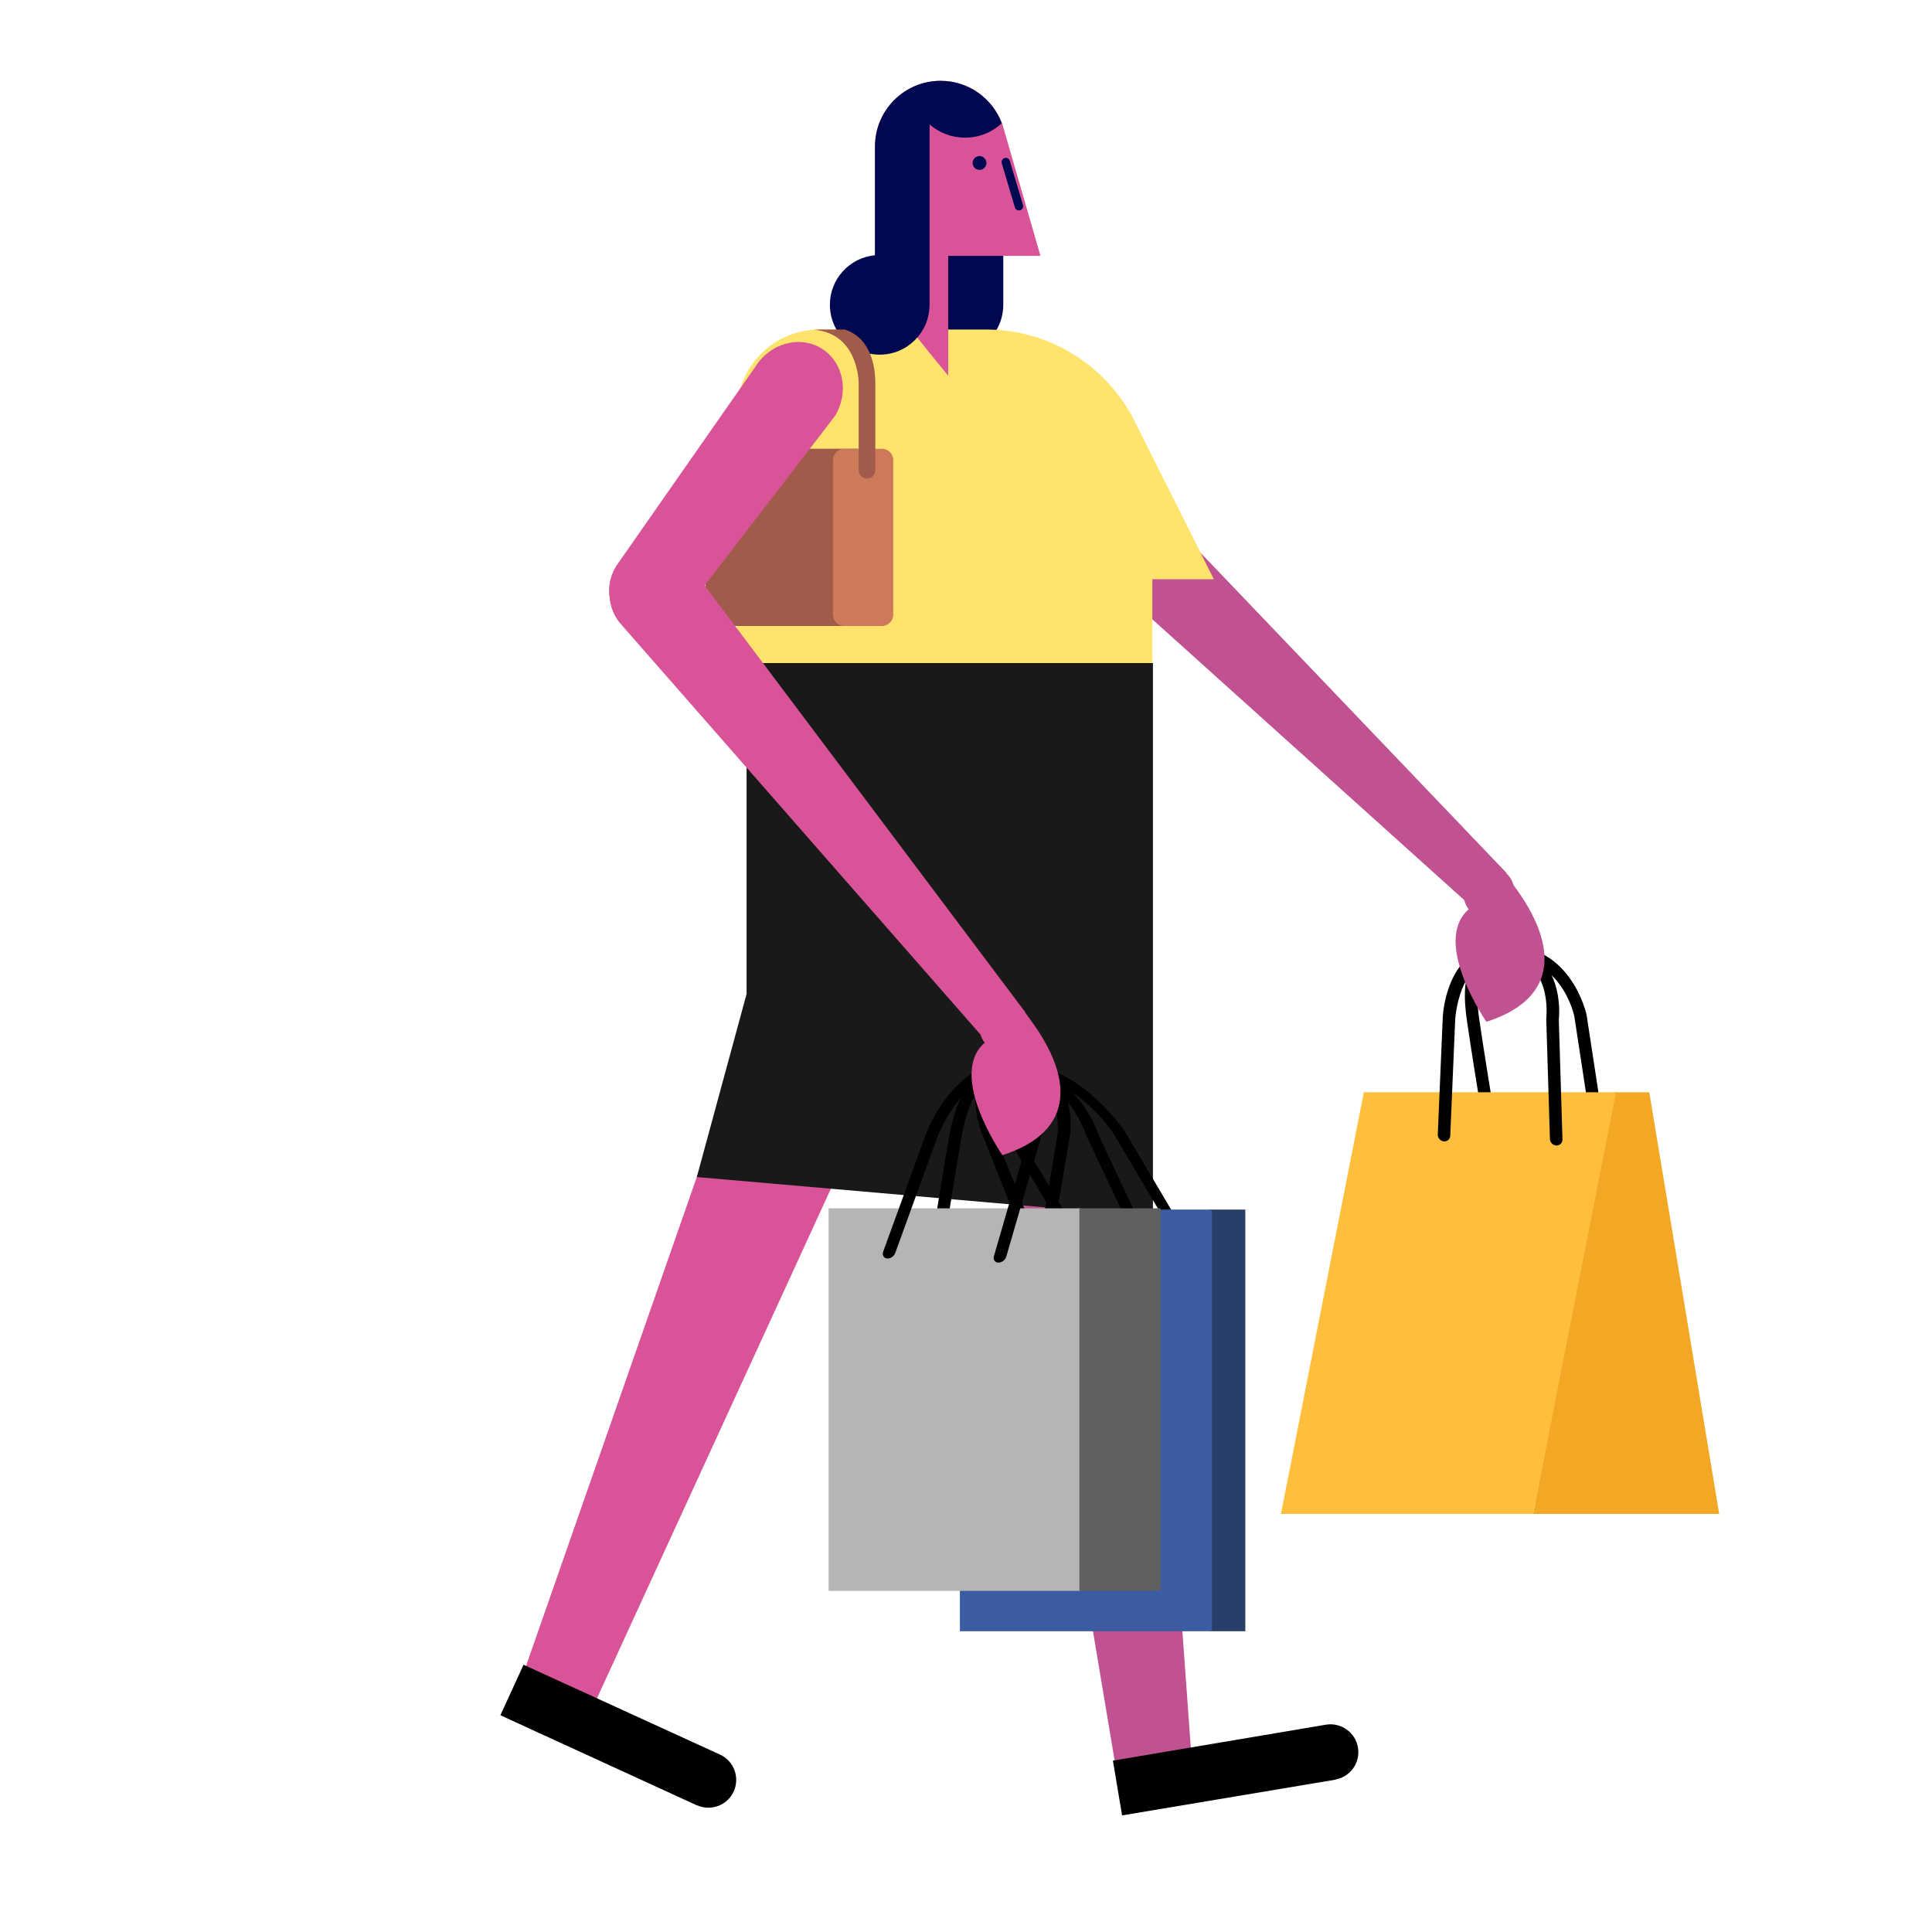 <?xml version="1.0" encoding="utf-8"?>
<!-- Generator: Adobe Illustrator 23.0.0, SVG Export Plug-In . SVG Version: 6.00 Build 0)  -->
<svg version="1.1" id="Capa_1" xmlns="http://www.w3.org/2000/svg" xmlns:xlink="http://www.w3.org/1999/xlink" x="0px" y="0px"
	 viewBox="0 0 800 800" enable-background="new 0 0 800 800" xml:space="preserve">
<path fill="#C15291" d="M464.06,194.32c0.7,0.66,159.86,167.25,159.86,167.25l-0.13,0.14c0.05,0.05,0.11,0.08,0.16,0.13
	c3.98,3.79,4.13,10.08,0.35,14.06c-3.79,3.98-10.08,4.14-14.06,0.35c-0.05-0.05-0.09-0.11-0.14-0.16l-0.01,0.02L438.26,221.43
	c-7.49-7.12-7.78-18.97-0.66-26.45C444.73,187.49,456.57,187.2,464.06,194.32z"/>
<path fill="#000851" d="M415.43,125.9l-0.02,0c0,0.11,0.02,0.21,0.02,0.32c0,11.4-9.24,20.63-20.63,20.63
	c-11.4,0-20.63-9.24-20.63-20.63c0-10.74,8.21-19.55,18.69-20.53V69.34l22.58-6.18V125.9z"/>
<path fill="#FFE36C" d="M339.31,136.45c0.07,0,0.14,0.01,0.21,0.01l0.01-0.01h68.82c27.49,0,51.21,16.15,62.24,39.5l0,0l32.04,63.91
	h-25.46v35.47H305.12V170.7C305.12,151.78,320.42,136.45,339.31,136.45z"/>
<path fill="#D85398" d="M392.62,105.94v49.51c0,0.36-15.46-19-15.46-19v-30.51h-14.85V60.65c0-15.01,12.17-27.18,27.18-27.18
	c11.83,0,21.86,7.57,25.6,18.12l0.03,0l15.71,54.35H392.62z"/>
<path fill="#000851" d="M422.42,87.08c-0.17,0.05-0.33,0.07-0.5,0.07c-0.75,0-1.44-0.49-1.67-1.25l-5.44-18.3
	c-0.27-0.92,0.25-1.89,1.17-2.17c0.93-0.26,1.89,0.25,2.17,1.17l5.44,18.3C423.87,85.84,423.34,86.81,422.42,87.08z"/>
<path fill="#000851" d="M362.31,105.69v-24.6c0,0,0,0,0,0V60.65c0-15.01,12.17-27.18,27.18-27.18c11.61,0,21.47,7.32,25.35,17.57
	c-4.01,3.69-9.35,5.96-15.23,5.96c-5.63,0-10.76-2.08-14.71-5.48c0.01,0.33,0.05,0.66,0.05,1c0,0.39-0.04,0.78-0.05,1.17v72.21
	l-0.02,0c0,0.11,0.02,0.21,0.02,0.32c0,11.4-9.24,20.63-20.63,20.63c-11.4,0-20.63-9.24-20.63-20.63
	C343.63,115.48,351.83,106.67,362.31,105.69z"/>
<path fill="#000851" d="M408.46,67.49c0,1.58-1.28,2.86-2.86,2.86c-1.58,0-2.86-1.28-2.86-2.86s1.28-2.86,2.86-2.86
	C407.18,64.63,408.46,65.91,408.46,67.49z"/>
<path fill="#C15291" d="M472.31,437.24c0.23,1.36,21.32,294.12,21.34,294.22c1.31,7.8-4.54,15.29-13.05,16.71
	c-8.51,1.43-16.48-3.74-17.78-11.55c-0.02-0.1-48.51-289.67-48.51-289.67c-2.46-14.68,8.53-28.76,24.55-31.44
	C454.88,412.83,469.85,422.56,472.31,437.24z"/>
<path d="M553.03,736.86c-0.07,0.02-0.13,0.07-0.21,0.09l-88.19,14.77l-3.8-22.68l88.17-14.88c0,0,0,0,0.01,0c0,0,0.01,0,0.01,0
	c6.28-1.05,12.23,3.19,13.28,9.47C563.35,729.84,559.2,735.71,553.03,736.86z"/>
<path fill="#D85398" d="M367.17,441.71c-0.46,1.31-122.99,268.04-123.02,268.14c-2.61,7.47-11.37,11.2-19.57,8.34
	s-12.74-11.24-10.13-18.71c0.03-0.1,96.85-277.28,96.85-277.28c4.91-14.05,21.39-21.08,36.82-15.69S372.08,427.66,367.17,441.71z"/>
<path d="M288.7,747.56c-0.07-0.03-0.15-0.01-0.22-0.04l-81.28-37.28l9.59-20.9l81.32,37.18c0,0,0,0,0,0c0,0,0.01,0,0.01,0
	c5.79,2.66,8.33,9.51,5.68,15.3C301.18,747.55,294.45,750.08,288.7,747.56z"/>
<path fill="#191919" d="M477.41,503.84l-188.88-16.45l20.61-75.8V274.56h168.27V503.84z"/>
<g>
	<g>
		<path fill="#293E68" d="M515.66,675.46h-14.73v-174.6h14.73V675.46z"/>
		<path d="M488.23,511.22c-1.33,0-2.96-1.01-3.76-2.36l-23.32-39.39c-0.56-0.85-15.83-24.06-37.91-24.06
			c-4.29-0.26-6.82,0.7-7.9,2.92c-2.71,5.57,4.41,17.91,6.75,21.96c5.36,9.29,22.24,37.32,22.41,37.6c0.86,1.42,0.45,2.68-0.89,2.82
			c-1.37,0.13-3.14-0.9-3.99-2.32c-0.17-0.28-17.09-28.38-22.49-37.73c-4.64-8.04-10.45-19.49-7.29-25.97
			c1.6-3.29,5.29-4.78,10.96-4.44c0,0,0.01,0,0.01,0c26.44,0,45,28.35,45.19,28.64l23.4,39.52c0.84,1.42,0.42,2.67-0.94,2.8
			C488.38,511.21,488.31,511.22,488.23,511.22z"/>
		<path fill="#3B5BA3" d="M501.88,675.46H397.47v-174.6h104.41V675.46z"/>
		<path d="M477.29,522.91c-0.03,0-0.06,0-0.09,0c-1.45-0.05-3.17-1.24-3.84-2.67l-23.37-49.73c-0.06-0.13-0.11-0.26-0.15-0.38
			c-0.04-0.12-4.12-12.51-13.71-19.67c-4.61-3.44-9.92-5.18-15.79-5.18c-17.83,0-8,25.38-7.9,25.63l19.05,48
			c0.56,1.42-0.2,2.44-1.69,2.29c-1.5-0.15-3.17-1.43-3.73-2.84l-19.06-48c-4.16-10.46-7.28-30.25,10.71-30.25
			c7.49,0,14.46,2.38,20.72,7.06c11.46,8.57,16.24,21.83,16.87,23.7l23.29,49.55C479.27,521.81,478.68,522.91,477.29,522.91z"/>
	</g>
	<g>
		<path d="M436.59,508.31c-0.24,1.42-1.61,2.67-3.06,2.8c-0.08,0.01-0.16,0.01-0.23,0.01c-1.33,0-2.19-1.01-1.97-2.36l6.63-39.39
			c0.09-0.85,2.46-24.06-19.62-24.06c-4.09-0.26-7.35,0.7-10.12,2.92c-6.94,5.57-9.2,17.91-9.95,21.96
			c-1.7,9.29-6.14,37.32-6.18,37.6c-0.23,1.42-1.59,2.68-3.04,2.82c-1.47,0.13-2.46-0.9-2.23-2.32c0.05-0.28,4.49-28.38,6.21-37.73
			c1.48-8.04,4.37-19.49,12.46-25.97c4.1-3.29,8.93-4.78,14.34-4.44c0,0,0.01,0,0.01,0c26.44,0,23.44,28.35,23.41,28.64"/>
		<path fill="#B5B5B5" d="M447.65,658.75H343.12v-158.4h104.53V658.75z"/>
		<path fill="#606060" d="M480.59,658.75h-33.64v-158.4h33.64V658.75z"/>
		<path d="M426,470.42c0.04-0.13,0.08-0.26,0.14-0.38c0.05-0.12,5.39-12.51,1.25-19.67c-1.99-3.44-5.98-5.18-11.85-5.18
			c-17.83,0-27.3,25.38-27.39,25.63l-17.45,48c-0.52,1.42-2.05,2.44-3.43,2.29c-1.38-0.15-2.08-1.43-1.56-2.84l17.45-48
			c3.8-10.46,15.73-30.25,33.71-30.25c7.49,0,12.66,2.38,15.35,7.06c4.94,8.57-0.36,21.83-1.15,23.7l-14.39,49.55
			c-0.41,1.4-1.83,2.49-3.22,2.49c-0.03,0-0.06,0-0.09,0c-1.41-0.05-2.22-1.24-1.81-2.67"/>
	</g>
</g>
<path fill="#D85398" d="M424.01,418.79c21.47,26.91,21.42,49.82-8.94,59.54c0,0-22.79-32.88-7.48-46.44l0.14-0.11
	c-3.39-4.44-2.63-10.79,1.78-14.31c4.4-3.51,10.77-2.85,14.34,1.44L424.01,418.79z"/>
<g>
	<path fill="#A05B4B" d="M361.86,185.82v73.37h-61.82c-4.41,0-8.02-3.61-8.02-8.02v-57.34c0-4.41,3.61-8.02,8.02-8.02H361.86z"/>
	<path fill="#CC7A5A" d="M365.22,259.19h-15.66c-2.56,0-4.65-2.09-4.65-4.65v-64.06c0-2.56,2.09-4.65,4.65-4.65h15.66
		c2.56,0,4.65,2.09,4.65,4.65v64.06C369.87,257.1,367.78,259.19,365.22,259.19z"/>
</g>
<path fill="#D85398" d="M284.14,252.29c-5.33,8.66-16.14,11.69-24.16,6.76c-8.01-4.93-10.19-15.95-4.87-24.61l57.58-82.45
	c6.06-9.85,18.36-13.29,27.48-7.69c9.12,5.61,11.59,18.14,5.53,27.99C345.29,172.97,284.19,252.22,284.14,252.29z"/>
<path fill="#D85398" d="M285.54,234.13c0.61,0.74,138.98,184.97,138.98,184.97l-0.15,0.12c0.05,0.05,0.1,0.09,0.15,0.15
	c3.5,4.23,2.91,10.5-1.32,14c-4.23,3.5-10.5,2.91-14-1.32c-0.05-0.05-0.07-0.12-0.12-0.17l-0.02,0.01L256.72,258
	c-6.59-7.96-5.48-19.75,2.47-26.34C267.16,225.07,278.95,226.18,285.54,234.13z"/>
<path fill="#A05B4B" d="M337.15,136.56c0.72-0.04,1.43-0.11,2.16-0.11c0.07,0,0.14,0.01,0.21,0.01l0.01-0.01h10.28
	c11.11,3.62,12.65,16.01,12.65,22.19v36.07c0,1.9-1.54,3.45-3.45,3.45c-1.9,0-3.45-1.54-3.45-3.45v-36.07
	C355.57,157.78,355.24,138.12,337.15,136.56z"/>
<path d="M660.63,462.63c-1.33,0-2.52-1.01-2.72-2.36l-6.01-39.39c-0.18-0.85-5.26-24.06-27.34-24.06c-4.18-0.26-7.13,0.7-9.18,2.92
	c-5.15,5.57-3.45,17.91-2.9,21.96c1.28,9.29,5.85,37.32,5.89,37.6c0.23,1.42-0.72,2.68-2.14,2.82c-1.42,0.13-2.75-0.9-2.98-2.32
	c-0.05-0.28-4.62-28.38-5.91-37.73c-1.11-8.04-1.88-19.49,4.12-25.97c3.05-3.29,7.39-4.78,12.91-4.44c0,0,0.01,0,0.01,0
	c26.44,0,32.55,28.35,32.6,28.64l6.04,39.52c0.22,1.42-0.75,2.67-2.17,2.8C660.79,462.63,660.71,462.63,660.63,462.63z"/>
<path fill="#F2A825" d="M711.88,626.88h-77.06l33.38-174.6h14.73L711.88,626.88z"/>
<path fill="#FFBE3B" d="M634.82,626.88H530.41l34.33-174.6h104.41L634.82,626.88z"/>
<path d="M644.55,474.32c-0.03,0-0.06,0-0.09,0c-1.43-0.05-2.62-1.24-2.67-2.67l-1.52-49.73c0-0.13,0-0.26,0.02-0.38
	c0.01-0.12,1.38-12.51-5.06-19.67c-3.09-3.44-7.64-5.18-13.51-5.18c-17.83,0-19.15,25.38-19.16,25.63l-2.04,48
	c-0.06,1.42-1.27,2.44-2.69,2.29c-1.43-0.15-2.54-1.43-2.48-2.84l2.04-48c0.44-10.46,6.01-30.25,24-30.25
	c7.49,0,13.42,2.38,17.62,7.06c7.69,8.57,6.65,21.83,6.46,23.7l1.52,49.55C647.01,473.23,645.94,474.32,644.55,474.32z"/>
<path fill="#C15291" d="M624.44,363.56c21.47,26.91,21.42,49.82-8.94,59.54c0,0-22.79-32.88-7.48-46.44l0.14-0.11
	c-3.39-4.44-2.63-10.79,1.78-14.31s10.77-2.85,14.34,1.44L624.44,363.56z"/>
</svg>

